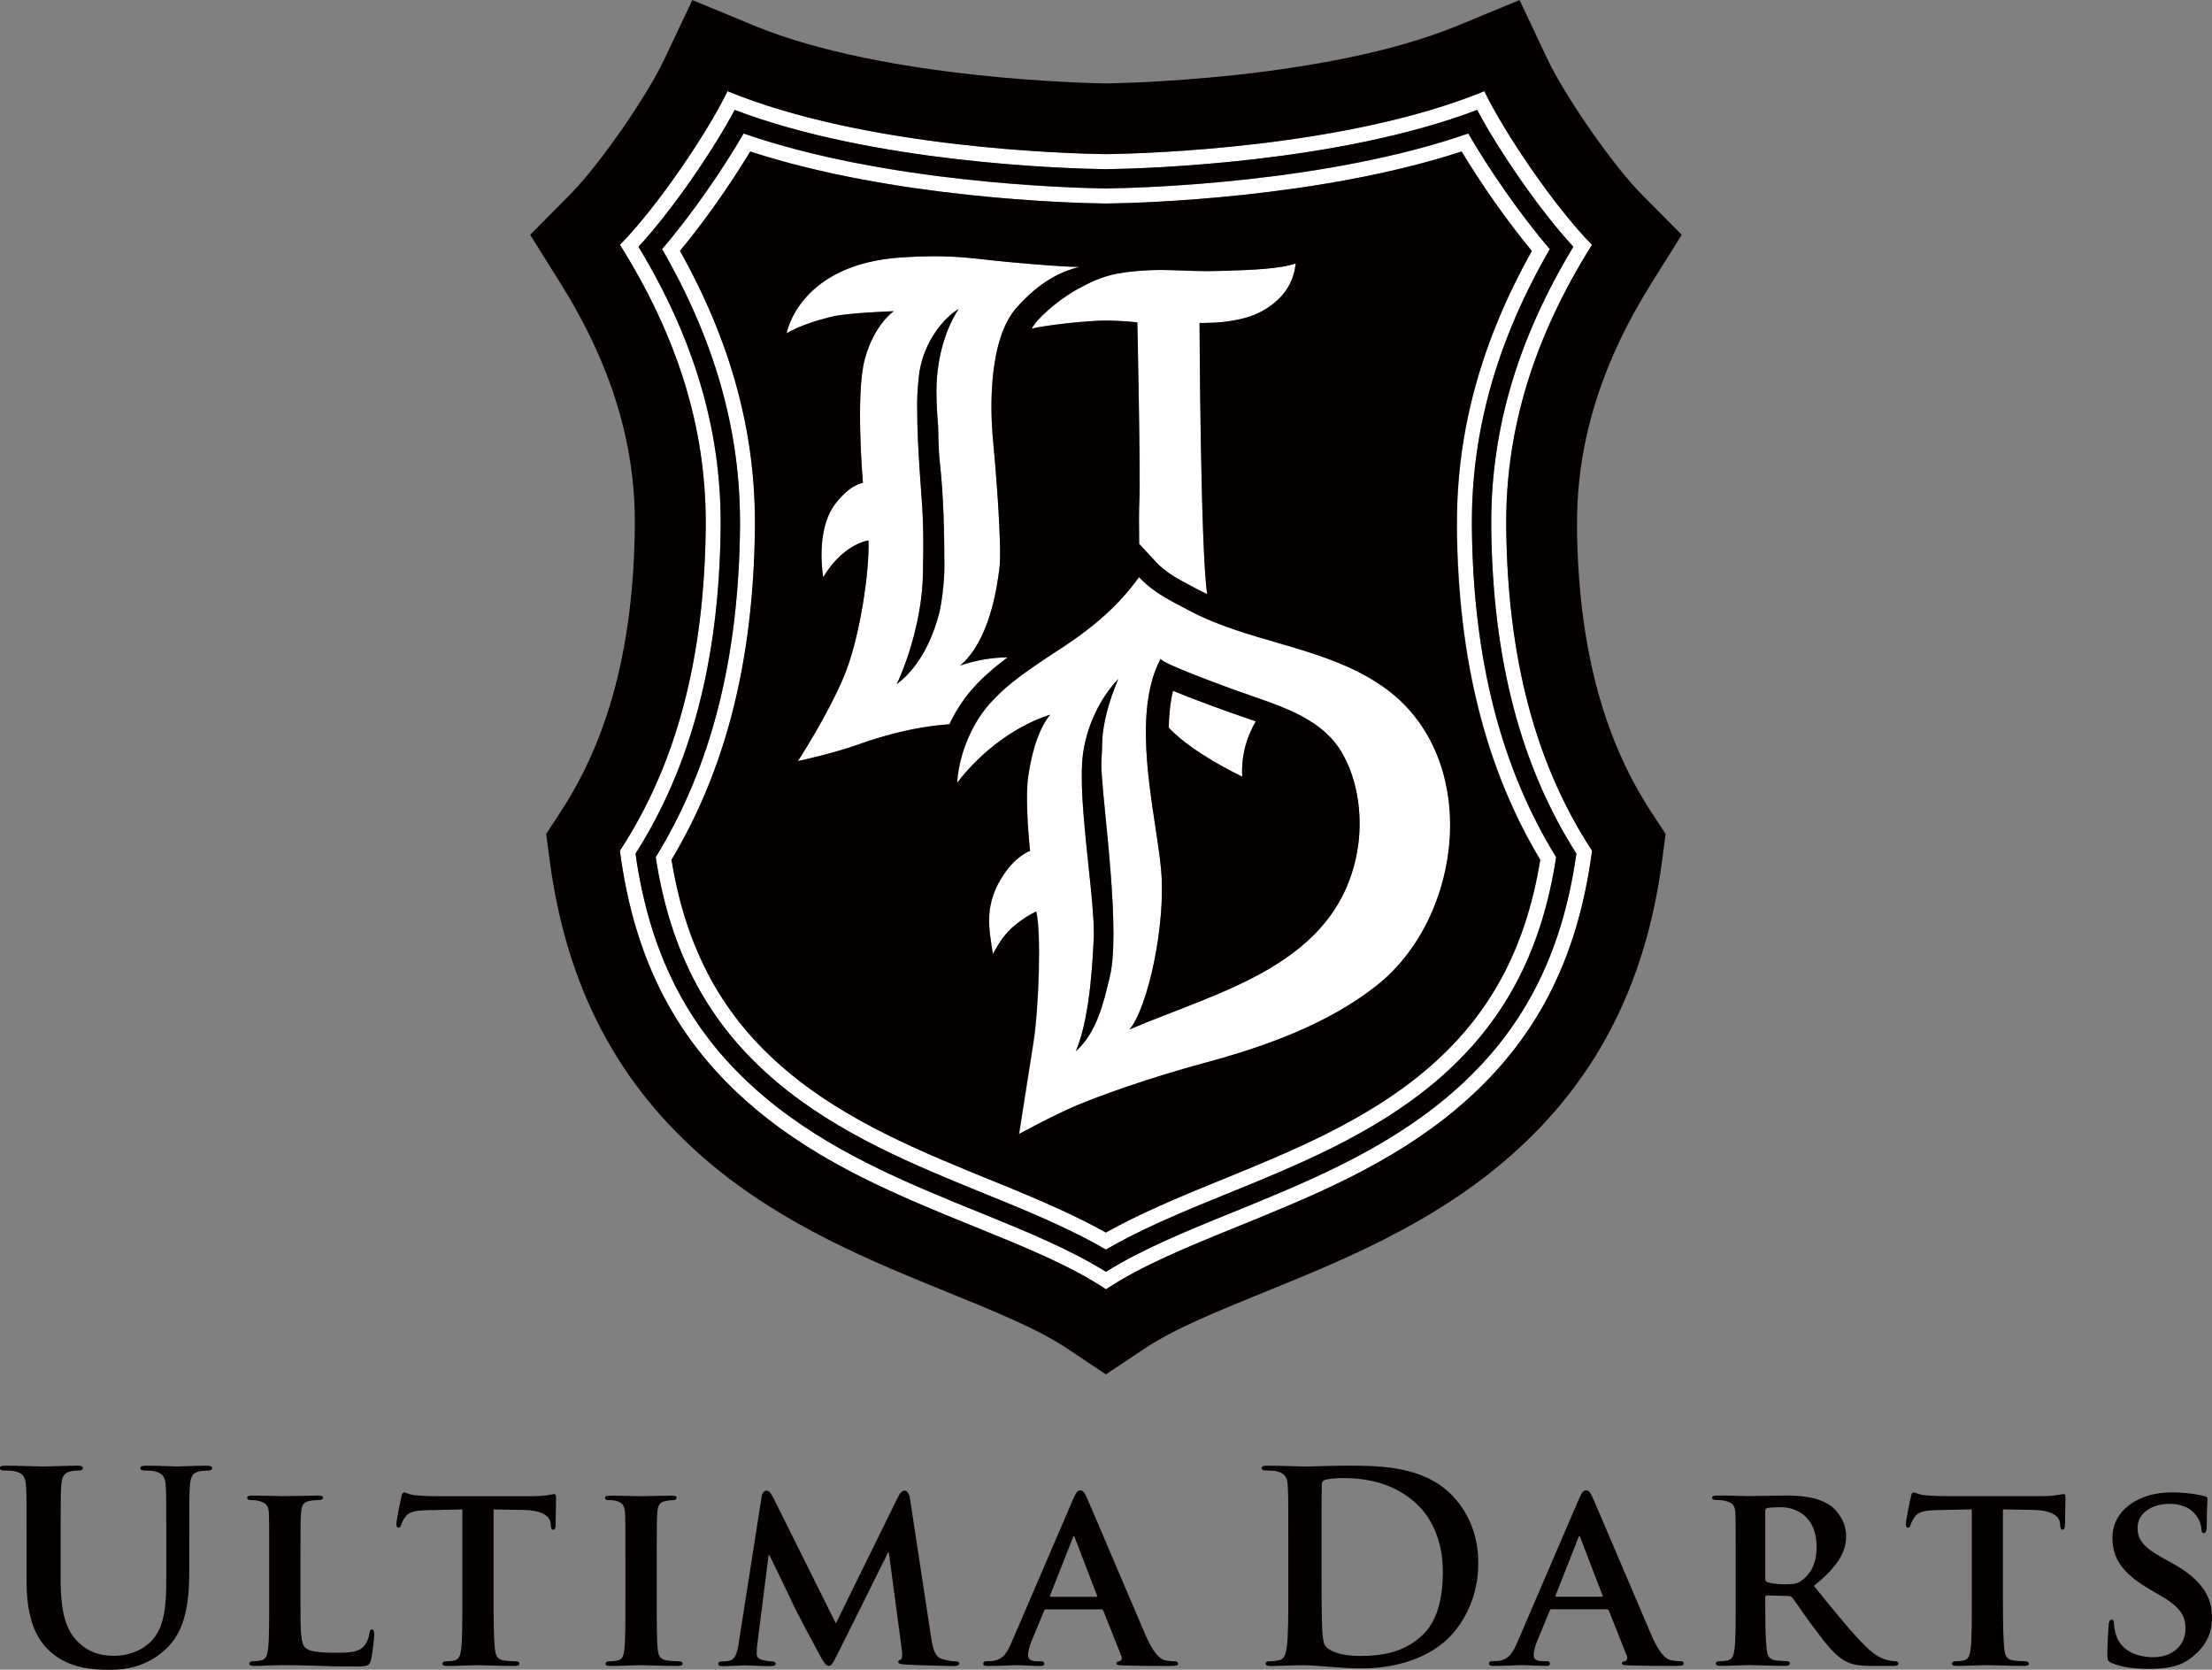 <?xml version="1.0" encoding="UTF-8"?>
<svg id="_レイヤー_2" data-name="レイヤー 2" xmlns="http://www.w3.org/2000/svg" viewBox="0 0 386.29 291.52">
  <rect x="0" y="0" width="386.29" height="291.52" fill="#808080" stroke="none"/>
  <defs>
    <style>
      .cls-1 {
        fill: #fff;
      }

      .cls-2 {
        fill: #040000;
      }
    </style>
  </defs>
  <g id="_レイヤー_1-2" data-name="レイヤー 1">
    <g id="UD黒ロゴ">
      <path id="ultima" class="cls-2" d="m97.11,261.68c0,.83-.09,3.75-.09,4.76-.05.42-.14.65-.37.65-.32,0-.41-.19-.46-.78l-.05-.41c-.09-1.02-1.16-2.23-4.81-2.27l-5.14-.09v15.91c0,3.62.05,6.71.23,8.42.14,1.11.37,1.85,1.57,2.04.56.09,1.48.14,2.08.14.46,0,.64.23.64.41,0,.28-.32.41-.78.41-2.68,0-5.42-.14-6.57-.14-.93,0-3.7.14-5.32.14-.51,0-.78-.14-.78-.41,0-.18.14-.41.65-.41.6,0,1.11-.05,1.43-.14.84-.18,1.07-.92,1.21-2.08.19-1.66.19-4.76.19-8.38v-15.91l-6.06.13c-2.36.05-3.33.33-3.93,1.21-.42.55-.6,1.06-.7,1.34-.09.32-.19.51-.46.51s-.37-.22-.37-.64c0-.65.79-4.45.88-4.77.09-.51.23-.74.46-.74.32,0,.74.32,1.76.46,1.2.14,2.73.19,4.07.19h16.52c1.29,0,2.17-.1,2.77-.19.64-.09.97-.18,1.11-.18.28,0,.32.23.32.83Zm-32.11,22.81c-.32,0-.42.24-.46.6-.09.73-.51,1.85-1.02,2.36-1.02,1.06-2.59,1.11-4.76,1.11-3.15,0-4.72-.23-5.41-.83-.88-.74-.88-3.24-.88-8.29v-6.94c0-5.97,0-7.08.1-8.33.09-1.39.41-1.94,1.52-2.12.46-.1,1.11-.15,1.57-.15.51,0,.74-.14.74-.41s-.28-.37-.88-.37c-1.57,0-4.9.1-5.88.1-1.11,0-3.7-.1-5.6-.1-.61,0-.88.1-.88.37s.23.41.7.41c.51,0,1.02.05,1.34.15,1.3.37,1.67.78,1.76,2.12.05,1.25.05,2.36.05,8.33v6.94c0,3.62,0,6.71-.19,8.38-.14,1.16-.37,1.9-1.21,2.08-.37.09-.83.14-1.43.14-.51,0-.65.23-.65.41,0,.28.28.41.79.41.83,0,1.85-.04,2.82-.09.97,0,1.85-.05,2.31-.05,1.67,0,3.38.05,5.41.1,2.04.09,4.4.14,7.31.14,2.13,0,2.31-.19,2.59-1.06.32-1.15.6-4.08.6-4.53s-.09-.88-.37-.88Zm-28.92-28.59c-1.81,0-4.72.14-5.28.14-.04,0-2.96-.14-5.32-.14-.65,0-.97.09-.97.42s.28.42.79.42,1.29.04,1.66.13c1.53.33,1.9,1.07,1.99,2.65.09,1.47.09,2.77.09,9.81v5.78c0,4.77-.14,8.93-2.68,11.48-1.85,1.85-4.35,2.5-6.38,2.5-1.57,0-3.7-.18-5.79-1.9-2.26-1.85-3.6-4.67-3.6-11.39v-6.47c0-7.04,0-8.34.09-9.81.09-1.62.46-2.41,1.71-2.65.56-.09.83-.13,1.34-.13.46,0,.74-.1.74-.42s-.32-.42-1.02-.42c-1.66,0-4.58.14-5.69.14-1.39,0-4.3-.14-6.76-.14-.69,0-1.02.09-1.02.42s.28.42.78.42c.65,0,1.43.04,1.8.13,1.53.33,1.9,1.07,1.99,2.65.09,1.47.09,2.77.09,9.81v6.76c0,6.71,1.76,10.13,4.12,12.26,3.38,3.05,7.81,3.19,10.27,3.19,3.01,0,6.34-.51,9.62-3.33,3.89-3.34,4.4-8.79,4.4-13.93v-4.94c0-7.04,0-8.34.1-9.81.09-1.62.46-2.41,1.71-2.65.56-.09.83-.13,1.35-.13.55,0,.83-.1.83-.42s-.32-.42-.97-.42Zm82.49,34.15c-.6,0-1.52-.05-2.08-.14-1.2-.18-1.48-.78-1.62-1.85-.18-1.66-.18-4.81-.18-8.61v-6.94c0-5.97,0-7.08.09-8.33.09-1.39.41-1.94,1.52-2.12.46-.1.79-.15,1.2-.15s.65-.09.65-.46c0-.23-.33-.32-.83-.32-1.58,0-4.21.1-5.23.1-1.16,0-3.93-.1-5.46-.1-.65,0-.97.1-.97.32,0,.38.23.46.64.46.51,0,1.02.05,1.48.19.87.27,1.29.74,1.39,2.08.05,1.25.05,2.36.05,8.33v6.94c0,3.8,0,6.95-.19,8.57-.14,1.15-.37,1.71-1.2,1.89-.37.09-.83.14-1.43.14-.51,0-.65.23-.65.41,0,.28.28.41.78.41,1.62,0,4.39-.14,5.32-.14,1.11,0,3.88.14,6.57.14.46,0,.79-.14.79-.41,0-.18-.18-.41-.65-.41Zm87.17.41c0,.32-.23.41-1.76.41-1.43,0-4.39,0-7.82-.09-.74-.05-1.2-.05-1.2-.32,0-.23.09-.37.51-.41.28-.05.56-.42.37-.88l-3.15-7.91c-.09-.23-.24-.28-.42-.28h-9.58c-.23,0-.28.04-.37.28l-2.18,5.27c-.42.97-.6,1.94-.6,2.41,0,.7.37,1.11,1.62,1.11h.6c.51,0,.6.19.6.41,0,.32-.23.41-.65.41-1.34,0-3.24-.14-4.54-.14-.42,0-2.59.14-4.72.14-.51,0-.74-.09-.74-.41,0-.23.14-.41.46-.41.37,0,.84-.05,1.2-.05,1.85-.28,2.54-1.48,3.38-3.47l10.64-24.75c.47-1.11.78-1.57,1.2-1.57.6,0,.79.37,1.2,1.25.97,2.17,7.77,18.27,10.36,24.24,1.58,3.56,2.73,4.07,3.47,4.21.6.09,1.07.14,1.53.14.37,0,.56.14.56.41Zm-14.16-11.89l-3.84-10c-.05-.13-.1-.37-.19-.37-.14,0-.19.23-.23.37l-3.93,9.95c-.09.19,0,.28.14.28h7.87c.18,0,.23-.09.18-.23Zm-24.68,11.48c-.51,0-1.16-.05-2.31-.37-1.26-.38-1.62-1.44-2-3.89l-3.7-24.29c-.14-.83-.6-1.25-.93-1.25-.37,0-.74.33-1.07.98l-10.92,22.21-10.92-21.93c-.56-1.06-.83-1.25-1.25-1.25-.33,0-.7.37-.79,1.02l-4.02,25.68c-.18,1.29-.55,2.87-1.67,3.01-.65.1-.93.1-1.24.1-.42,0-.65.19-.65.37,0,.37.32.46.74.46,1.3,0,3.24-.14,4.03-.14.74,0,2.59.14,4.3.14.6,0,.97-.09.97-.46,0-.18-.28-.37-.65-.37s-.74-.05-1.43-.19c-.7-.13-1.25-.41-1.25-1.15,0-.65.05-1.15.14-1.85l1.94-15.36h.14c1.34,2.73,3.75,7.68,4.07,8.42.46,1.11,3.7,7.12,4.67,8.93.65,1.21,1.11,1.99,1.62,1.99.46,0,.69-.37,1.62-2.23l8.75-17.58h.13l2.27,17.02c.14,1.11.05,1.58-.19,1.67-.28.09-.46.23-.46.41,0,.23.23.42,1.21.46,1.62.1,7.4.28,8.42.28.6,0,1.06-.14,1.06-.46,0-.23-.28-.37-.65-.37Zm193.51-29.2c-.13,0-.46.1-1.11.18-.6.09-1.48.19-2.78.19h-16.52c-1.34,0-2.87-.05-4.07-.19-1.02-.14-1.43-.46-1.76-.46-.23,0-.37.23-.46.74-.09.32-.88,4.11-.88,4.77,0,.42.09.64.37.64s.37-.18.46-.51c.09-.28.28-.79.69-1.34.6-.88,1.57-1.16,3.93-1.21l6.06-.13v15.91c0,3.62,0,6.71-.19,8.38-.14,1.16-.37,1.9-1.21,2.08-.33.09-.83.14-1.43.14-.51,0-.65.23-.65.41,0,.28.28.41.79.41,1.62,0,4.4-.14,5.32-.14,1.16,0,3.89.14,6.57.14.46,0,.78-.14.78-.41,0-.18-.18-.41-.65-.41-.6,0-1.53-.05-2.09-.14-1.2-.18-1.44-.92-1.57-2.04-.18-1.71-.23-4.81-.23-8.42v-15.91l5.14.09c3.66.04,4.72,1.26,4.81,2.27l.05.41c.05.6.14.78.46.78.23,0,.32-.23.37-.65,0-1.02.09-3.93.09-4.76,0-.6-.05-.83-.33-.83Zm-106.74.32c2.31,2.4,4.49,6.25,4.49,11.75,0,5.83-2.45,10.27-5.04,12.91-2.13,2.18-6.94,5.47-15.5,5.47-1.67,0-3.56-.14-5.33-.28-1.76-.14-3.37-.28-4.53-.28-.51,0-1.53,0-2.64.05-1.06,0-2.26.09-3.19.09-.6,0-.92-.14-.92-.46,0-.23.18-.37.74-.37.7,0,1.25-.1,1.66-.19.92-.18,1.16-1.2,1.34-2.54.23-1.94.23-5.6.23-9.85v-8.14c0-7.04,0-8.34-.09-9.81-.09-1.58-.46-2.32-1.99-2.65-.37-.09-1.15-.13-1.8-.13-.51,0-.79-.1-.79-.42s.32-.42,1.02-.42c2.45,0,5.37.14,6.66.14,1.44,0,4.35-.14,7.13-.14,5.79,0,13.51,0,18.56,5.27Zm-1.71,13.09c0-5.87-2.45-9.67-4.44-11.57-4.26-4.07-9.53-4.63-13.14-4.63-.93,0-2.64.14-3.01.33-.42.18-.55.41-.55.93-.04,1.57-.04,5.59-.04,9.25v5.83c0,4.91.04,8.47.09,9.34.04,1.17.14,3.02.51,3.53.6.88,2.41,1.85,6.06,1.85,4.72,0,7.86-.93,10.64-3.33,2.96-2.55,3.89-6.76,3.89-11.53Zm127.29-1.39l-1.66-.92c-3.66-2.03-4.3-3.43-4.3-5.18,0-2.68,2.64-4.21,5.56-4.21,2.63,0,3.93,1.1,4.53,1.85.88,1.01,1.06,2.22,1.06,2.58,0,.46.14.69.42.69.32,0,.51-.41.51-1.24,0-3.1.14-4.2.14-4.72,0-.28-.19-.41-.56-.51-1.06-.28-3.14-.65-5.78-.65-5.64,0-10.27,3.09-10.27,7.91,0,3.47,1.57,6.11,6.38,8.93l2.36,1.39c3.61,2.12,4.02,3.84,4.02,5.56,0,2.77-2.12,4.99-5.64,4.99-2.55,0-5.6-.97-6.48-3.89-.23-.7-.37-1.53-.37-2.03,0-.28-.05-.65-.42-.65-.32,0-.51.41-.51,1.02-.04.65-.23,3.1-.23,5.22,0,.88.14,1.07.79,1.35,1.76.79,4.25,1.02,6.61,1.02,2.18,0,4.86-.23,6.8-1.62,2.96-2.09,4.08-4.44,4.08-7.36,0-3.55-1.67-6.57-7.04-9.53Zm-47.75,17.58c0,.32-.28.41-.79.41h-3.89c-2.26,0-3.38-.23-4.44-.78-1.76-.88-3.28-2.73-5.55-5.79-1.62-2.12-3.33-4.76-3.84-5.36-.23-.24-.46-.28-.74-.28l-3.66-.09c-.19,0-.32.09-.32.32v.55c0,3.65.04,6.71.23,8.38.14,1.16.33,1.9,1.58,2.08.6.09,1.48.14,1.99.14.33,0,.51.23.51.41,0,.28-.32.41-.83.41-2.36,0-5.73-.14-6.34-.14-.79,0-3.38.14-5,.14-.5,0-.78-.14-.78-.41,0-.18.13-.41.65-.41.6,0,1.06-.05,1.44-.14.83-.18,1.06-.92,1.2-2.08.19-1.66.19-4.76.19-8.38v-6.94c0-5.97,0-7.08-.05-8.33-.09-1.35-.46-1.76-1.76-2.12-.32-.1-1.01-.15-1.61-.15-.42,0-.7-.14-.7-.41s.32-.37.93-.37c2.13,0,4.72.1,5.55.1,1.39,0,5.09-.1,6.34-.1,2.59,0,5.56.23,7.72,1.67,1.16.78,2.87,2.78,2.87,5.41,0,2.92-1.66,5.51-5.64,8.69,3.61,4.45,6.48,8.01,8.93,10.46,2.27,2.27,3.7,2.45,4.35,2.59.42.1.65.1.97.1s.51.23.51.41Zm-14.25-20.31c0-5.56-3.8-6.99-6.2-6.99-1.02,0-1.99.04-2.41.14-.28.09-.37.23-.37.55v11.71c0,.42.09.55.37.69.88.28,2.08.37,3.1.37,1.62,0,2.18-.13,2.86-.64,1.25-.88,2.64-2.59,2.64-5.83Zm-23.23,20.31c0,.32-.23.41-1.76.41-1.43,0-4.39,0-7.82-.09-.74-.05-1.2-.05-1.2-.32,0-.23.09-.37.51-.41.28-.05.55-.42.37-.88l-3.14-7.91c-.09-.23-.23-.28-.41-.28h-9.58c-.23,0-.28.04-.37.28l-2.18,5.27c-.42.97-.6,1.94-.6,2.41,0,.7.37,1.11,1.62,1.11h.6c.51,0,.6.19.6.41,0,.32-.23.41-.64.41-1.34,0-3.24-.14-4.54-.14-.41,0-2.59.14-4.72.14-.5,0-.74-.09-.74-.41,0-.23.14-.41.46-.41.37,0,.84-.05,1.21-.05,1.85-.28,2.54-1.48,3.38-3.47l10.64-24.75c.47-1.11.79-1.57,1.21-1.57.6,0,.79.37,1.2,1.25.98,2.17,7.78,18.27,10.36,24.24,1.57,3.56,2.73,4.07,3.47,4.21.6.09,1.07.14,1.53.14.37,0,.56.14.56.41Zm-14.16-11.89l-3.84-10c-.05-.13-.09-.37-.19-.37-.14,0-.18.23-.23.37l-3.93,9.95c-.09.19,0,.28.14.28h7.87c.18,0,.23-.09.18-.23Z"/>
      <path id="_白部分" data-name="白部分" class="cls-1" d="m263.04,91.21c0-16.55,4.9-32.42,14.98-48.47-6.53-6.59-15.43-19.78-18.8-26.82-24.07,9.89-59.1,10.89-65.89,10.99h-.38c-6.79-.1-41.84-1.11-65.9-10.99-3.36,7.04-12.24,20.2-18.78,26.82,10.08,16.07,14.98,31.93,14.98,48.45v.8c-.23,22.98-5.13,41.48-14.99,56.55,2.53,19.3,10.03,33.58,23.58,44.99,11.61,9.78,25.24,15.31,38.41,20.66,8.61,3.5,16.69,6.77,22.9,10.91,6.2-4.13,14.28-7.41,22.84-10.89,13.23-5.37,26.86-10.91,38.47-20.69,13.55-11.41,21.04-25.69,23.58-44.99-9.85-15.06-14.76-33.56-14.99-56.55v-.77Zm12.25,57.84c-2.56,18.16-9.72,31.69-22.53,42.47-11.29,9.5-24.76,14.98-37.77,20.27-8.07,3.27-15.66,6.4-21.86,10.27-6.22-3.88-13.82-7.02-21.92-10.3-12.98-5.27-26.41-10.73-37.7-20.23-12.81-10.78-19.97-24.3-22.53-42.47,9.76-15.33,14.64-33.99,14.87-57.04v-.82c0-16.43-4.72-32.19-14.35-48.1,5.96-6.47,13.06-16.85,16.8-23.89,24.37,9.27,57.94,10.24,64.59,10.34h.3s.18,0,.18,0h-.01c6.66-.1,40.22-1.07,64.6-10.34,3.74,7.03,10.84,17.43,16.8,23.89-9.62,15.91-14.34,31.68-14.34,48.13v.8c.23,23.05,5.12,41.72,14.87,57.04Zm-18.25-57.83c0-16.31,4.5-31.94,13.61-47.71-5.24-6.09-10.75-14.15-14.24-20.18-24.7,8.56-56.63,9.49-62.99,9.59h-.56c-6.36-.09-38.3-1.02-63-9.59-3.48,6.03-8.99,14.1-14.24,20.18,9.11,15.78,13.61,31.41,13.61,47.68v.85c-.23,23.1-5.07,41.96-14.72,57.64,2.58,16.77,9.3,29.28,21.16,39.27,10.9,9.17,24.06,14.52,36.81,19.7,8.09,3.27,14.79,6.14,20.65,9.54,5.83-3.39,12.53-6.24,20.59-9.51,12.76-5.19,25.97-10.55,36.87-19.72,11.86-9.98,18.58-22.49,21.16-39.25-9.65-15.69-14.49-34.55-14.71-57.63v-.82Zm11.96,58.91c-2.57,15.7-8.96,27.43-20.09,36.8-10.57,8.9-23.59,14.18-36.16,19.3-6.96,2.82-13.65,5.65-19.61,8.96-5.35-2.99-11.35-5.62-19.66-8.98-12.55-5.1-25.53-10.37-36.1-19.29-11.13-9.36-17.52-21.09-20.09-36.81,9.56-15.96,14.34-34.96,14.57-58.07v-.86c0-16.15-4.31-31.68-13.09-47.39,4.15-4.99,8.68-11.41,12.27-17.34,24.86,8.11,55.72,9,61.81,9.08h.47s.18,0,.18,0h-.02c6.07-.08,36.93-.96,61.79-9.08,3.58,5.94,8.11,12.36,12.26,17.36-8.78,15.7-13.08,31.23-13.08,47.43v.83c.23,23.1,5.01,42.1,14.57,58.06Zm-26.73-29.71c-8.82-6.59-20.26-7.75-30.34-11.85-1.46-.59-2.9-1.25-4.29-1.99-3.05-1.63-6.04-3.01-8.58-5.68-.04-.05-.09-.09-.13-.13-3.44,4.81-7.8,8.56-12.69,11.83-1.15.77-2.31,1.52-3.47,2.28-.41.27-.82.55-1.23.83-3.18,2.13-6.27,4.39-8.81,7.3-.92,1.05-1.72,2.2-2.41,3.41-1.94,3.39-3,7.2-3.14,10.27,1.66-2.26,5.38-6.4,10.72-9.44,1.68-.96,3.52-1.82,5.52-2.47-.93,1.14-1.62,2.5-2.2,4.02-.71,1.89-1.23,4.04-1.61,6.54-.69,4.52.3,13.21.3,13.21,0,0-2.3.81-4.43,3.89-3.75,5.39-2.76,9.62-2.07,14.14,1.15-1.96,2.3-4.72,7.58-7.46.92,3.53.46,16.89-.46,22.79-.92,5.89-2.53,16.11-2.53,16.11,0,0,5.75-3.15,9.89-4.92,4.14-1.76,13.08-4.96,22.52-7.5,10.42-2.8,21.57-6.76,30.14-13.58,15.07-12.01,18.12-39.36,1.75-51.58Zm-49.9,14.23l.08,1.13c.1,1.56.33,3.81.58,6.41.61,6.11,1.42,14.36,1.42,20.83,0,2.96-.17,5.55-.61,7.39l-.18.75c-.94,3.96-2.18,9.17-5.78,12.37,2.68-6.19,3-17.7,3.11-19.27.03-.41.04-.88.04-1.37,0-2.93-.46-7.25-.94-11.78-.56-5.27-1.17-11.06-1.17-15.58,0-1.51.07-2.88.23-4.05.1-.76.25-1.5.43-2.22,1.15-4.75,3.65-8.61,5.71-10.72-1.05,2.51-1.89,5.02-2.37,7.47-.25,1.3-.44,2.58-.44,3.82,0,1.53-.22,3.1-.11,4.79Zm44.62,14.15c-3.65,19.69-23.95,24.19-39.75,30.93,3.22-3.74,6.44-18.46,5.51-28.1-.75-7.9-3.93-20.78-2.06-30.67.41-2.16,1.05-4.18,2.01-5.97-.36.66,12.13,5.18,13.19,5.56,1.86.67,3.85,1.33,5.83,2.05,4.88,1.78,9.71,4.05,12.43,8.49,3.12,5.09,3.89,11.95,2.83,17.7Zm-61.02-34.02s-.04,0-.07,0c-2.48,0-5.19.42-8.2,1.41,5.02-4.29,6.36-13.19,6.84-16.95.48-3.75-.65-17.61-1.13-22.63-.49-5.01-.82-17.37,4.14-22.91,3.82-4.28,7.37-6.21,10.97-7.1-2.39,0-7.05-.36-12.79-.89-4.37-.41-7.46-.97-12.6-.97-1.6,0-3.39.05-5.49.19-18.13,1.1-20.27,13.27-20.27,13.27,2.25-1.37,5.65-2.38,8.17-2.97,2.53-.59,10.56-.9,10.56-.9,0,0-3.39,2.24-5.06,8.33-1.68,6.09-.34,21.65-.34,21.65,0,0-2.15.19-4.77,3.59-3.66,4.72-2.15,12.9-2.15,12.9,0,0,2.86-5.38,7.89-6.46.23,5.02-1.44,17.02-4.31,23.83-2.87,6.8-8,14.7-8,14.7,0,0,6.21-1.33,10.5-2.88,3.57-1.29,9.56-3.11,15.95-3.54.98-2.1,2.27-4.18,3.92-6.07,1.89-2.16,4.04-3.97,6.24-5.61Zm-12.43-46.57c0,2.25.14,4.32.3,6.25,0,0,.02,3.97.3,6.34.63,5.57.79,12.34.79,18.24,0,2.7-.53,6.66-.99,8.32-.76,2.78-2.68,8.59-7.34,12.1,2.25-4.75,4.43-12.4,4.57-18.83.14-6.44.12-9.41-.29-14.69-.51-6.92-.71-10.72-.71-15.45,0-1.78.24-4.54.4-5.54.88-5.53,4.4-9.58,6.84-11-2.81,4.31-3.87,9.87-3.87,14.27Zm38.3,29.85l-2.89-3.11c-.05-3.41-.04-6.22.03-7.42.24-3.75-.35-31.26-.35-31.26,0,0-3.01-.31-5.44-.31-3.43,0-10.62.82-13,1.41.79-1.59,4.26-4.78,7.73-6.74,4.56-2.58,6.97-3.02,11.3-3.37,1.27-.1,2.43-.13,3.55-.13,1.29,0,2.54.05,3.85.1,1.32.05,2.7.1,4.28.1.75,0,1.53-.01,2.38-.04,5.98-.17,10.32-.4,13-1.29-.3,2.68-1.46,5.19-4.27,7.29-2.29,1.7-4.64,2.4-7.63,2.82-1.05.15-2.81.27-4.34.27-.19,0-.38,0-.56,0,0,0,.16,39.8,1.34,47.33-.44-.21-.89-.4-1.32-.63l-1.21-.64c-2.52-1.32-4.69-2.46-6.47-4.38Zm17.46,27.88c-1.4,2.42-2.59,5.7-2.36,9.66-1.27-.63-8.34-4.03-12.5-8.2-.12-.12-.23-.24-.34-.36.05-2.29.27-4.47.75-6.44,2.2.93,5.29,2.1,9.69,3.69l2.73.95c.67.23,1.35.46,2.03.7Z"/>
      <path id="_黒部分" data-name="黒部分" class="cls-2" d="m275.41,91.86c-.13-14.4,4.15-28.35,13.12-42.63l5.16-8.23-6.85-6.91c-5.48-5.52-13.65-17.58-16.5-23.55l-4.97-10.53-10.77,4.45c-23.16,9.56-59.85,10.08-61.47,10.1-1.62-.03-38.31-.55-61.47-10.1l-10.75-4.45-4.99,10.53c-2.83,5.97-11,18.04-16.49,23.55l-6.85,6.91,5.16,8.23c8.97,14.28,13.27,28.24,13.12,42.63-.2,20.57-4.45,36.9-12.99,49.94l-2.49,3.8.6,4.51c2.91,22.25,12.04,39.54,27.88,52.88,13.12,11.05,28.35,17.22,41.78,22.69,8,3.25,15.57,6.33,20.69,9.74l6.8,4.54,6.81-4.54c5.11-3.42,12.68-6.49,20.68-9.74,13.43-5.46,28.66-11.63,41.78-22.69,15.86-13.34,24.97-30.63,27.88-52.88l.59-4.51-2.49-3.8c-8.55-13.04-12.79-29.37-12.99-49.94Zm-20.96,101.66c-11.61,9.78-25.24,15.31-38.47,20.69-8.56,3.48-16.64,6.76-22.84,10.89-6.21-4.14-14.28-7.41-22.9-10.91-13.17-5.35-26.8-10.88-38.41-20.66-13.55-11.41-21.04-25.69-23.58-44.99,9.86-15.07,14.76-33.57,14.99-56.55v-.8c0-16.52-4.9-32.38-14.98-48.45,6.54-6.62,15.42-19.78,18.78-26.82,24.06,9.89,59.11,10.89,65.9,10.99h.38c6.79-.1,41.82-1.11,65.89-10.99,3.37,7.04,12.26,20.22,18.8,26.82-10.08,16.06-14.98,31.93-14.98,48.47v.77c.23,23,5.14,41.49,14.99,56.55-2.54,19.3-10.03,33.58-23.58,44.99Zm5.97-102.31c0-16.45,4.72-32.22,14.34-48.13-5.96-6.46-13.06-16.85-16.8-23.89-24.39,9.27-57.94,10.24-64.6,10.34h.01-.18s-.3,0-.3,0c-6.65-.1-40.22-1.07-64.59-10.34-3.74,7.03-10.84,17.42-16.8,23.89,9.62,15.91,14.35,31.68,14.35,48.1v.82c-.23,23.05-5.11,41.71-14.87,57.04,2.56,18.16,9.72,31.69,22.53,42.47,11.29,9.5,24.72,14.96,37.7,20.23,8.1,3.28,15.7,6.42,21.92,10.3,6.2-3.87,13.79-7,21.86-10.27,13.01-5.29,26.48-10.77,37.77-20.27,12.81-10.78,19.97-24.3,22.53-42.47-9.75-15.32-14.64-33.99-14.87-57.04v-.8Zm11.33,58.47c-2.58,16.76-9.3,29.27-21.16,39.25-10.9,9.17-24.1,14.54-36.87,19.72-8.07,3.27-14.76,6.12-20.59,9.51-5.85-3.4-12.56-6.27-20.65-9.54-12.74-5.18-25.91-10.53-36.81-19.7-11.86-9.98-18.58-22.49-21.16-39.27,9.65-15.68,14.49-34.54,14.72-57.64v-.85c0-16.27-4.5-31.9-13.61-47.68,5.25-6.09,10.75-14.15,14.24-20.18,24.69,8.56,56.64,9.49,63,9.59h.56c6.35-.09,38.29-1.02,62.99-9.59,3.48,6.03,9,14.1,14.24,20.18-9.11,15.78-13.61,31.41-13.61,47.71v.82c.23,23.09,5.07,41.94,14.71,57.63Zm-17.33-57.61v-.83c0-16.2,4.31-31.73,13.08-47.43-4.15-5-8.68-11.42-12.26-17.36-24.86,8.11-55.72,9-61.79,9.08h.02-.18s-.47,0-.47,0c-6.09-.08-36.95-.96-61.81-9.08-3.58,5.94-8.11,12.36-12.27,17.34,8.78,15.71,13.09,31.24,13.09,47.39v.86c-.23,23.11-5.01,42.11-14.57,58.07,2.57,15.72,8.96,27.44,20.09,36.81,10.58,8.91,23.55,14.18,36.1,19.29,8.31,3.36,14.31,5.99,19.66,8.98,5.95-3.31,12.65-6.14,19.61-8.96,12.57-5.12,25.59-10.4,36.16-19.3,11.14-9.38,17.52-21.1,20.09-36.8-9.57-15.96-14.35-34.96-14.57-58.06Zm-73.46,67.04c-5.29,2.74-6.43,5.5-7.58,7.46-.69-4.52-1.68-8.76,2.07-14.14,2.13-3.08,4.43-3.89,4.43-3.89,0,0-.99-8.69-.3-13.21.38-2.5.9-4.65,1.61-6.54.58-1.52,1.27-2.88,2.2-4.02-2,.64-3.84,1.5-5.52,2.47-5.33,3.04-9.06,7.18-10.72,9.44.14-3.07,1.2-6.88,3.14-10.27.69-1.21,1.49-2.36,2.41-3.41,2.54-2.91,5.63-5.16,8.81-7.3.41-.28.82-.56,1.23-.83,1.16-.76,2.33-1.52,3.47-2.28,4.89-3.27,9.26-7.02,12.69-11.83.04.05.09.09.13.13,2.55,2.68,5.54,4.05,8.58,5.68,1.39.74,2.83,1.4,4.29,1.99,10.08,4.1,21.51,5.26,30.34,11.85,16.37,12.23,13.33,39.58-1.75,51.58-8.56,6.82-19.72,10.78-30.14,13.58-9.44,2.54-18.38,5.74-22.52,7.5-4.14,1.77-9.89,4.92-9.89,4.92,0,0,1.61-10.21,2.53-16.11.92-5.9,1.38-19.26.46-22.79Zm18.26-111.84c1.27-.1,2.43-.13,3.55-.13,1.29,0,2.54.05,3.85.1,1.32.05,2.7.1,4.28.1.75,0,1.53-.01,2.38-.04,5.98-.17,10.32-.4,13-1.29-.3,2.68-1.46,5.19-4.27,7.29-2.29,1.7-4.64,2.4-7.63,2.82-1.05.15-2.81.27-4.34.27-.19,0-.38,0-.56,0,0,0,.16,39.8,1.34,47.33-.44-.21-.89-.4-1.32-.63l-1.21-.64c-2.52-1.32-4.69-2.46-6.47-4.38l-2.89-3.11c-.05-3.41-.04-6.22.03-7.42.24-3.75-.35-31.26-.35-31.26,0,0-3.01-.31-5.44-.31-3.43,0-10.62.82-13,1.41.79-1.59,4.26-4.78,7.73-6.74,4.56-2.58,6.97-3.02,11.3-3.37Zm-59.87,85.6s5.14-7.9,8-14.7c2.87-6.81,4.53-18.81,4.31-23.83-5.03,1.08-7.89,6.46-7.89,6.46,0,0-1.51-8.17,2.15-12.9,2.62-3.4,4.77-3.59,4.77-3.59,0,0-1.33-15.56.34-21.65,1.67-6.09,5.06-8.33,5.06-8.33,0,0-8.03.3-10.56.9-2.52.59-5.92,1.61-8.17,2.97,0,0,2.14-12.18,20.27-13.27,2.1-.13,3.89-.19,5.49-.19,5.14,0,8.23.56,12.6.97,5.73.53,10.4.89,12.79.89-3.59.89-7.15,2.82-10.97,7.1-4.96,5.55-4.63,17.9-4.14,22.91.48,5.02,1.61,18.87,1.13,22.63-.47,3.76-1.82,12.66-6.84,16.95,3-1,5.72-1.41,8.2-1.41.02,0,.04,0,.07,0-2.2,1.64-4.34,3.44-6.24,5.61-1.65,1.89-2.94,3.97-3.92,6.07-6.39.42-12.38,2.25-15.95,3.54-4.29,1.54-10.5,2.88-10.5,2.88Zm82.37-10.26c-1.98-.72-3.97-1.38-5.83-2.05-1.06-.38-13.54-4.9-13.19-5.56-.97,1.79-1.6,3.81-2.01,5.97-1.87,9.9,1.31,22.77,2.06,30.67.93,9.63-2.29,24.36-5.51,28.1,15.8-6.75,36.1-11.25,39.75-30.93,1.06-5.76.29-12.62-2.83-17.7-2.72-4.44-7.55-6.71-12.43-8.49Zm-4.78,12.99c-1.27-.63-8.34-4.03-12.5-8.2-.12-.12-.23-.24-.34-.36.05-2.29.27-4.47.75-6.44,2.2.93,5.29,2.1,9.69,3.69l2.73.95c.67.23,1.35.46,2.03.7-1.4,2.42-2.59,5.7-2.36,9.66Zm-49.54-81.65c-2.81,4.31-3.87,9.87-3.87,14.27,0,2.25.14,4.32.3,6.25,0,0,.02,3.97.3,6.34.63,5.57.79,12.34.79,18.24,0,2.7-.53,6.66-.99,8.32-.76,2.78-2.68,8.59-7.34,12.1,2.25-4.75,4.43-12.4,4.57-18.83.14-6.44.12-9.41-.29-14.69-.51-6.92-.71-10.72-.71-15.45,0-1.78.24-4.54.4-5.54.88-5.53,4.4-9.58,6.84-11Zm25.07,75.92c0,1.53-.22,3.1-.11,4.79l.08,1.13c.1,1.56.33,3.81.58,6.41.61,6.11,1.42,14.36,1.42,20.83,0,2.96-.17,5.55-.61,7.39l-.18.75c-.94,3.96-2.18,9.17-5.78,12.37,2.68-6.19,3-17.7,3.11-19.27.03-.41.04-.88.04-1.37,0-2.93-.46-7.25-.94-11.78-.56-5.27-1.17-11.06-1.17-15.58,0-1.51.07-2.88.23-4.05.1-.76.25-1.5.43-2.22,1.15-4.75,3.65-8.61,5.71-10.72-1.05,2.51-1.89,5.02-2.37,7.47-.25,1.3-.44,2.58-.44,3.82Z"/>
    </g>
  </g>
</svg>